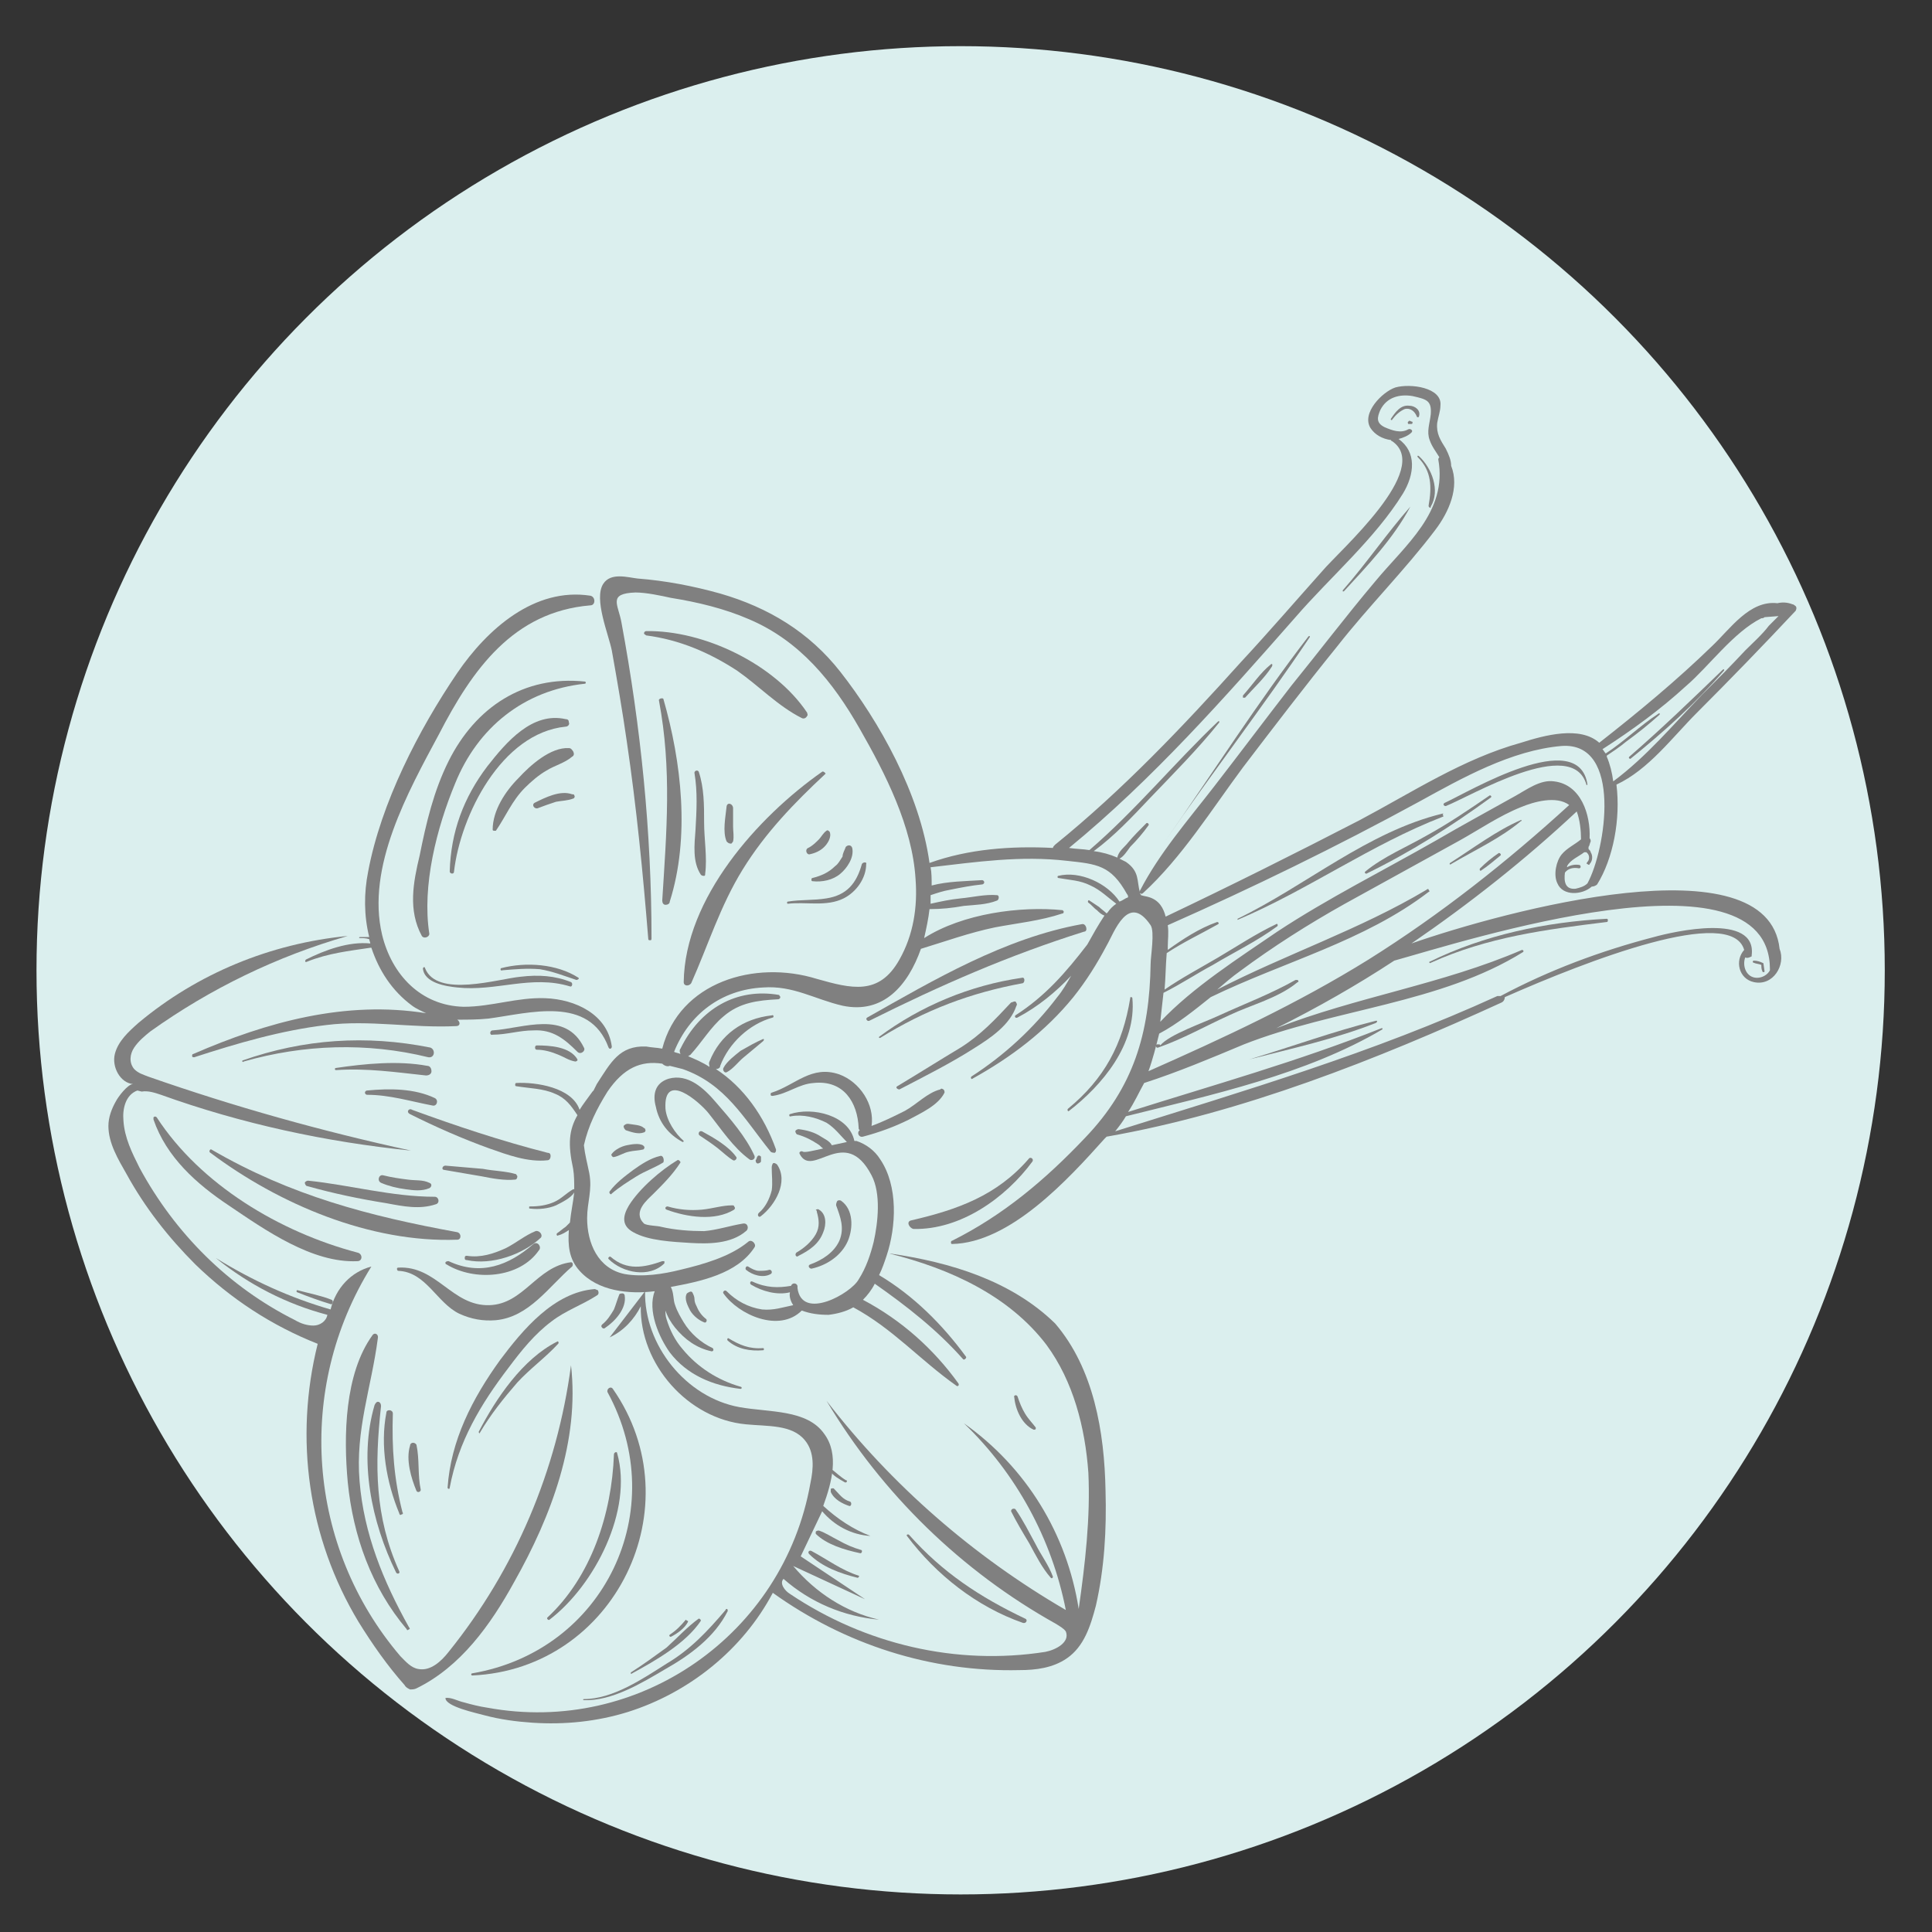 <?xml version="1.0" encoding="utf-8"?>
<!-- Generator: Adobe Illustrator 24.3.0, SVG Export Plug-In . SVG Version: 6.00 Build 0)  -->
<svg version="1.1" id="Layer_1" xmlns="http://www.w3.org/2000/svg" xmlns:xlink="http://www.w3.org/1999/xlink" x="0px" y="0px"
	 viewBox="0 0 180 180" style="enable-background:new 0 0 180 180;" xml:space="preserve">
<rect x="0" y="0" width="180" height="180" fill="#333333" stroke="none"/>
<style type="text/css">
	.st0{fill:#DBEFEE;}
	.st1{fill:#808080;}
</style>
<circle class="st0" cx="89.5" cy="90.4" r="86.1"/>
<g>
	<path class="st1" d="M45.6,121.6c-3.5,0.1-4.9-3.7-8.5-3.5c-0.2,0-0.1,0.3,0,0.3c2.6,0.1,3.6,3,5.7,4c1.1,0.5,2.2,0.7,3.4,0.6
		c3.1-0.3,4.9-3.1,7.1-5c0.1-0.1,0.1-0.4-0.1-0.4C50,118,48.8,121.5,45.6,121.6z"/>
	<path class="st1" d="M42.6,62.7c-3.6,5.3-7.1,12.1-8.3,18.5c-0.4,2-0.4,4.1,0.1,6.1c-0.3,0-0.6,0-0.9,0c0,0-0.1,0.1,0,0.1
		c0.3,0,0.6,0,0.9,0.1c0,0.1,0.1,0.3,0.1,0.4c-2-0.2-4.2,0.6-6,1.5c-0.1,0.1-0.1,0.3,0.1,0.2c2-0.8,3.9-1,5.9-1.3c0,0,0.1,0,0.1,0
		c0.7,2.1,1.9,4,3.8,5.4c0.4,0.3,0.9,0.5,1.3,0.7c-7.5-1.2-14.8,0.8-21.7,3.8c-0.1,0-0.1,0.1-0.1,0.2c0,0.1,0.1,0.1,0.2,0.1
		c4-1.3,8.1-2.5,12.3-3c4-0.5,8,0.3,12.1,0.1c0.4,0,0.4-0.4,0.1-0.6c1,0,1.9,0,2.9-0.1c3.8-0.5,9.4-2.2,11.2,2.7
		c0.1,0.2,0.3,0.1,0.3-0.1c-0.4-3-3.4-4.4-6.2-4.5c-2.6-0.1-5,0.8-7.6,0.8c-4-0.1-6.7-3-7.6-6.7c-1.5-6.3,2.4-13.3,5.3-18.7
		c3.1-6,6.9-11.4,14.1-12c0.5,0,0.5-0.8,0-0.9C49.8,54.7,45.4,58.6,42.6,62.7z"/>
	<path class="st1" d="M55.4,120.1c-3.8,0.3-6.7,3.8-8.8,6.6c-2.6,3.6-4.6,7.5-4.9,11.9c0,0.1,0.2,0.2,0.2,0
		c0.8-4.3,2.9-7.8,5.5-11.2c1.2-1.6,2.4-3.1,4-4.3c1.3-1,2.8-1.5,4.2-2.4c0.2-0.1,0.2-0.3,0.1-0.5C55.6,120.2,55.5,120.1,55.4,120.1
		z"/>
	<path class="st1" d="M14.3,104.3c1.2,3.5,4,6,7,8c3.4,2.3,7.8,5.4,12,5.2c0.5,0,0.5-0.7,0-0.8c-7.2-1.9-14.6-6.3-18.7-12.6
		c-0.1-0.1-0.2-0.1-0.3,0C14.3,104.1,14.3,104.2,14.3,104.3z"/>
	<path class="st1" d="M76.6,71.9c-6,4.2-12.8,11.8-12.9,19.6c0,0.4,0.5,0.4,0.7,0.1c1.6-3.6,2.7-7.2,4.8-10.6s4.8-6.2,7.7-8.9
		C77,72.1,76.7,71.8,76.6,71.9z"/>
	<path class="st1" d="M60.2,58.8c-0.1,0-0.2,0.1-0.2,0.2c0,0.1,0.1,0.1,0.2,0.2c3.1,0.4,5.9,1.6,8.5,3.3c2,1.4,3.8,3.3,6,4.4
		c0.2,0.1,0.4,0,0.5-0.2c0.1-0.1,0-0.2,0-0.3C72.2,61.9,65.6,58.7,60.2,58.8z"/>
	<path class="st1" d="M95.9,107.9c-3,3.5-6.7,4.8-11,5.8c-0.5,0.1-0.2,0.7,0.2,0.8c4.4,0.1,8.6-2.9,11.1-6.3
		C96.3,108,96.1,107.8,95.9,107.9z"/>
	<path class="st1" d="M63.1,108.1c-1.5,0.9-3.5,2.6-4.5,4.2c-0.6,1-0.7,1.9,0.4,2.5c1.4,0.8,3.7,0.9,5.3,1c1.7,0.1,3.8,0.1,5.2-1.1
		c0.3-0.2,0.2-0.8-0.3-0.7c-1.2,0.2-2.4,0.6-3.6,0.7c-1.3,0-2.7-0.1-4-0.4c-0.3-0.1-1.3-0.1-1.6-0.3c-1.1-1.1,0.3-2.2,0.9-2.8
		c0.9-0.9,1.8-1.8,2.5-2.9C63.4,108.2,63.2,108,63.1,108.1z"/>
	<path class="st1" d="M130,36.1c-1.2,0.4-3.2,2.4-2.3,3.8c0.4,0.6,1.1,1,1.9,1.1c0,0,0,0.1,0.1,0.1c3.8,2.6-4.9,10.2-6.5,12.1
		c-2.5,2.8-5,5.7-7.6,8.5c-5.4,6-11,11.9-17.3,17c-0.1,0.1-0.2,0.2-0.2,0.3c-3.9-0.2-7.9,0.1-11.5,1.4c-0.9-6.5-4.7-13.2-8.3-17.8
		c-2.9-3.7-6.7-6-11.2-7.3c-2.5-0.7-5.1-1.2-7.7-1.4c-0.9-0.1-2.5-0.6-3.2,0.5c-0.9,1.4,0.5,4.7,0.8,6.2c0.5,2.8,1,5.7,1.4,8.5
		c0.9,6.1,1.5,12.2,2,18.4c0,0.1,0.1,0.1,0.2,0.1c0.1,0,0.1-0.1,0.1-0.2c0-9.9-1-19.7-2.8-29.4c-0.3-1.7-1.3-2.7,1.3-2.8
		c1,0,2.4,0.3,3.3,0.5c2.5,0.4,5,1,7.3,2c4.7,2,7.8,5.8,10.3,10.2c2.4,4.2,4.9,9.1,5.2,14c0.2,2.6-0.2,5.2-1.5,7.5
		c-1.9,3.4-4.5,2.7-7.7,1.8c-5.8-1.8-12.8,0.3-14.4,6.5c-0.5-0.1-1-0.1-1.5-0.2c-2.5-0.1-3.3,1.5-4.6,3.5c-0.1,0.2-0.2,0.4-0.3,0.6
		c0,0,0,0-0.1,0.1c-0.5,0.7-0.9,1.2-1.2,1.7c-0.7-2.1-4.1-2.6-5.9-2.5c-0.1,0-0.1,0.1-0.1,0.2c0,0.1,0.1,0.1,0.1,0.1
		c1.2,0.2,2.5,0.2,3.6,0.7c1,0.4,1.5,1.1,2.1,2c-0.8,1.4-0.9,2.7-0.4,5c0.1,0.6,0.1,1.3,0.1,1.9c0,0-0.1,0-0.1,0
		c-0.7,0.4-1.1,0.9-1.8,1.2c-0.7,0.3-1.4,0.4-2.2,0.4c-0.1,0-0.1,0-0.1,0.1c0,0.1,0,0.1,0.1,0.1c0.8,0.1,1.7,0,2.4-0.3
		c0.6-0.3,1.4-0.7,1.7-1.2c-0.1,0.9-0.3,1.8-0.4,2.8c-0.1,0.1-0.3,0.3-0.4,0.4c-0.3,0.2-0.5,0.4-0.8,0.6c-0.1,0.1,0,0.3,0.1,0.2
		c0.4-0.1,0.7-0.3,1-0.5l0,0c-0.1,1.4,0,2.7,1,3.8c1.7,1.9,4.6,2.2,7,1.9c-0.7,1.8,0.4,4.3,1.4,5.7c1.6,2.1,4,3.1,6.6,3.4
		c0,0,0.1,0,0.1-0.1c0,0,0-0.1-0.1-0.1c-2.1-0.6-4-1.8-5.4-3.5c-0.7-0.8-1.2-1.8-1.5-2.8c-0.1-0.3-0.1-0.5-0.1-0.8
		c0.2,0.6,0.5,1.1,0.9,1.6c0.9,1.1,2,1.9,3.4,2.2c0.2,0,0.2-0.2,0.1-0.3c-1.1-0.5-2.1-1.4-2.7-2.4c-0.3-0.5-0.6-1-0.8-1.6
		c-0.2-0.5-0.1-1.1-0.4-1.7c0,0,0,0,0,0c2.7-0.5,6.2-1.2,7.8-3.7c0.2-0.3-0.3-0.8-0.6-0.5c-1.7,1.4-4.2,2.1-6.3,2.6
		c-1.6,0.4-3.5,0.7-5.2,0.4c-2.5-0.5-3.5-2.9-3.5-5.2c0-1.5,0.5-2.6,0.2-4.2c-0.2-1-0.4-1.7-0.5-2.6c0.4-1.8,1.2-3.4,2.2-5
		c1.5-2.2,3.1-2.9,5.1-2.6c0.2,0.2,0.5,0.3,0.7,0.2c0,0,0,0,0,0c0.4,0.1,0.8,0.2,1.2,0.3c4,1.4,5.7,4.6,8.2,7.7
		c0.1,0.1,0.3,0.1,0.4,0.1c0.1-0.1,0.1-0.2,0.1-0.3c-1.1-3.1-3-5.8-5.6-7.5c0.2,0,0.4-0.1,0.4-0.3c0.8-2.1,2.7-3.9,4.9-4.5
		c0.1,0,0.1-0.3-0.1-0.2c-2.7,0.3-4.8,1.8-5.8,4.3c-0.1,0.2,0,0.3,0,0.5c-0.6-0.4-1.3-0.7-2-1c0.1,0,0.1-0.1,0.2-0.1
		c1.1-1.2,1.9-2.6,3.1-3.6c1.5-1.3,3.2-1.5,5.1-1.6c0.1,0,0.2-0.1,0.2-0.2c0-0.1-0.1-0.1-0.1-0.2c-4-0.7-7.4,1.3-9.2,5
		c-0.1,0.1-0.1,0.3,0,0.5c-0.2-0.1-0.4-0.1-0.6-0.2c1.4-3.5,4.4-5.8,8.3-6c2.8-0.2,4.8,1.1,7.4,1.7c3.8,0.8,6.1-1.9,7.3-5.3
		c2.3-0.7,4.5-1.5,6.9-2c2.1-0.4,4.2-0.6,6.3-1.3c0.1,0,0.1-0.1,0.1-0.2c0,0-0.1-0.1-0.1-0.1c-3.9-0.4-9.3,0.3-12.9,2.6
		c0.2-0.9,0.4-1.8,0.5-2.7c1.1,0,2.1-0.1,3.2-0.3c1-0.1,2.1-0.1,3.1-0.5c0.2-0.1,0.2-0.5,0-0.5c-1.1-0.1-2.3,0.2-3.4,0.3
		c-1,0.1-1.9,0.3-2.8,0.5c0-0.3,0-0.5,0-0.8c0.6-0.2,1.2-0.4,1.8-0.5c1-0.2,2-0.4,3-0.5c0.1,0,0.2-0.1,0.2-0.2
		c0-0.1-0.1-0.2-0.2-0.2c-1.5,0.1-3.2,0.1-4.7,0.5c0-0.6,0-1.2-0.1-1.7c4.3-0.5,8.4-1.1,12.7-0.6c2.8,0.3,4.1,0.4,5.6,3.1
		c0.1,0.1,0.1,0.2,0.1,0.3c-0.3,0.1-0.5,0.3-0.8,0.4c-1.1-1.7-3.7-2.9-5.7-2.4c-0.1,0-0.1,0.2,0,0.2c1.1,0.2,2,0.2,3,0.7
		c0.9,0.4,1.6,1.1,2.4,1.7c-0.3,0.2-0.6,0.5-0.8,0.8c0,0-0.1,0.1-0.1,0.1c-0.2-0.2-0.5-0.4-0.7-0.6c-0.3-0.2-0.6-0.4-0.9-0.6
		c-0.1-0.1-0.2,0.1-0.1,0.2c0.3,0.2,0.5,0.5,0.8,0.7c0.2,0.2,0.4,0.4,0.7,0.5c-0.6,0.9-1.1,1.8-1.6,2.7c-2,2.6-3.9,4.8-6.7,6.6
		c-0.1,0.1,0,0.3,0.2,0.2c1.9-1,3.6-2.4,5-3.9c-0.4,0.7-0.8,1.4-1.3,2c-2.2,2.9-4.9,5.4-8,7.4c-0.1,0.1,0,0.3,0.1,0.2
		c3.6-2,6.8-4.4,9.4-7.6c1.2-1.5,2.2-3.1,3.1-4.8c0.7-1.2,2-5,4.1-1.9c0.4,0.6,0,2.9,0,3.6c-0.1,6.5-1.6,11.5-6.1,16.2
		c-3.7,3.9-7.6,7.2-12.4,9.6c-0.1,0-0.1,0.1-0.1,0.2c0,0.1,0.1,0.1,0.1,0.1c5.4-0.1,10.8-6,14.2-9.8c0.1-0.1,0.1-0.1,0.2-0.2
		c12.6-2.2,25.2-7.2,36.8-12.5c0.2-0.1,0.3-0.3,0.3-0.5c7.7-3.4,21.1-8.6,22.3-4.4c-0.9,1-0.5,2.7,0.9,3c1.8,0.4,3-1.6,2.4-3.1
		c-1.1-10.2-25.7-3.5-34.3-0.5c5.4-3.7,10.6-7.8,15.4-12.3c0.3,0.8,0.4,1.8,0.4,2.6c-0.6,0.5-1.3,0.8-1.8,1.4
		c-0.5,0.6-0.8,1.9-0.4,2.7c0.5,1.2,2.3,1.1,3.2,0.3c0.2,0,0.4-0.1,0.5-0.2c1.5-2.4,2.2-6.1,1.8-9.3c3-1.4,5.2-4.4,7.5-6.7
		c3.1-3.1,6.2-6.3,9.2-9.5c0.1-0.2,0.1-0.4-0.1-0.5c0,0-0.1-0.1-0.2-0.1c-0.5-0.2-1-0.2-1.4-0.1c0,0,0,0,0,0c-2.6-0.3-4.4,2.4-6.1,4
		c-3.3,3.2-6.8,6.1-10.5,9c-1.8-1.6-5.1-0.7-7.3,0c-5.4,1.5-10.1,4.6-15,7.2c-6,3.1-12,6.1-18.1,9c-0.2-0.8-0.6-1.5-1.5-1.8
		c-0.3-0.1-0.5-0.1-0.8-0.2c0-0.1-0.1-0.1-0.1-0.2c0.1,0.1,0.2,0.1,0.3,0c3.6-3.3,6.4-7.8,9.3-11.7c2.9-3.8,5.8-7.6,8.8-11.3
		c2.9-3.7,6.3-7.1,9.1-10.8c1.3-1.7,2.3-4,1.5-6c0-0.5-0.2-1-0.5-1.6c-0.5-0.8-0.9-1.4-0.8-2.4c0.1-0.6,0.3-1.1,0.3-1.6
		C134.4,36.1,131.4,35.7,130,36.1z M164.9,90.3c0,0,0,0.1,0,0.1c-0.2,0.4-0.7,0.7-1.2,0.7c-1,0-1.4-1.1-1.1-1.9
		c0.2,0.1,0.4,0,0.6-0.1c0,0,0-0.1,0-0.1c0.5-4-7.3-2.2-9.1-1.7c-5,1.3-9.8,3.1-14.3,5.5c-0.1,0-0.2,0-0.3,0
		c-11.6,5.3-23.5,8.8-35.6,12.6c0.4-0.5,0.7-0.9,1-1.4c8-2,16.8-3.9,23.9-8.1c0,0,0-0.1,0-0.1c0,0,0,0-0.1,0
		c-7.8,3.1-15.7,5.3-23.6,7.8c0.6-0.9,1-1.8,1.5-2.7c3.1-1,6.2-2.3,9.3-3.6c8.4-3.3,18.3-3.8,26-8.6c0.1-0.1,0-0.2-0.1-0.2
		c-7.4,3.2-15.5,4.4-22.9,7.3c3.8-1.9,7.5-4,11-6.3C136.4,87.7,164.9,78.5,164.9,90.3z M127.5,89.4c-6.6,4.1-13.5,7.3-20.5,10.4
		c0.4-1.1,0.7-2.3,1-3.5c1.7-0.9,3.3-2.2,4.8-3.4c6.8-3.3,14.3-5.2,20.3-9.8c0.1,0,0.1-0.1,0-0.2c0-0.1-0.1-0.1-0.2,0l0,0
		c-6.2,3.7-13.1,6-19.5,9.3c0.7-0.6,1.4-1.2,2.1-1.7c3.1-2.3,6.4-4.4,9.8-6.3c3.6-2,7.1-3.9,10.7-5.9c1.8-1,3.7-2.3,5.7-3.1
		c1.2-0.5,3.3-1.1,4.5-0.2l0,0C140.4,80.3,134.2,85.2,127.5,89.4L127.5,89.4z M157.1,63.9c2.1-1.8,4.4-5,7-6.3c0.1,0,0.2,0,0.3-0.1
		l1.3-0.1l-0.9,0.9c-0.6,0.8-1.5,1.6-2.2,2.3c-1.3,1.4-2.6,2.7-4,4.1c-2.7,2.8-5.2,5.8-8.3,8.1c-0.1-0.8-0.3-1.6-0.6-2.3
		c0,0,0,0,0-0.1c0.6-0.4,1.2-0.8,1.8-1.3c1.1-0.8,2.1-1.6,3.1-2.5c0.1-0.1,0-0.2-0.1-0.1c-1.7,1.1-3.2,2.6-4.9,3.7
		c-0.1-0.1-0.2-0.3-0.3-0.4C152.1,68,154.7,66.1,157.1,63.9z M132.2,74.7c4-2.2,8.6-4.8,13.3-5.2c5.7-0.4,4.1,9.7,2.4,12.8
		c-0.3,0.3-0.7,0.4-1.1,0.5c-1,0.1-1.1-0.7-1-1.5c0.3-0.4,0.8-0.5,1.3-0.4c0.2,0,0.2-0.2,0.1-0.3c-0.4-0.1-0.9,0-1.2,0.2l0-0.1
		c0.3-0.6,1.1-0.9,1.6-1.3c0.1,0,0.1,0,0.2,0c0,0,0.1,0.1,0.1,0.1c0.2,0.2,0.2,0.6,0,0.8c-0.1,0.1-0.1,0.2,0,0.2
		c0.1,0.1,0.2,0.1,0.2,0c0.3-0.3,0.3-0.8,0.1-1.1c0-0.1-0.1-0.2-0.2-0.3c0,0,0,0,0,0c0-0.1,0-0.1,0-0.2c0.1-0.1,0.1-0.3,0.2-0.5
		c0-0.1,0-0.2-0.1-0.3c0.1-2.2-0.8-5-3.3-5.3c-1.3-0.2-2.6,0.8-3.7,1.4c-2.5,1.4-4.9,2.7-7.3,4.1c-4.9,2.8-10.1,5.4-14.8,8.5
		c-3.5,2.4-7.9,5.2-10.9,8.4c0.1-0.9,0.2-1.8,0.3-2.7c1.6-0.8,3.1-1.8,4.6-2.6c2-1.2,4.1-2.2,6-3.6c0.1-0.1,0-0.3-0.1-0.2
		c-1.9,0.9-3.7,2.1-5.4,3.1c-1.7,1-3.4,1.9-5,3c0.1-1.1,0.1-2.2,0.2-3.4c1.5-1,3.2-1.8,4.8-2.7c0.1-0.1,0-0.2-0.1-0.2
		c-1.7,0.6-3.2,1.6-4.6,2.6c0-0.1,0-0.2,0-0.3c0-0.6,0.1-1.3,0-2C116.7,82.7,124.5,78.9,132.2,74.7z M133.3,38.6
		c-0.1,0.9-0.4,1.6-0.1,2.4c0.2,0.6,0.6,1.1,0.9,1.6c-0.1,0.1-0.1,0.2-0.1,0.2c0.9,4.9-3.1,8-5.9,11.4c-2.7,3.2-5.2,6.5-7.8,9.7
		c-2.4,3.1-4.8,6.3-7.2,9.4c-2.4,3.1-5.1,6.2-6.9,9.7c0,0,0,0.1,0,0.1c-0.3-1,0-1.9-1.3-2.8c-0.2-0.1-0.4-0.2-0.6-0.3
		c0.4-0.2,0.7-0.7,1-1.1c0.6-0.6,1.2-1.3,1.7-2c0.1-0.1-0.1-0.3-0.2-0.2c-0.6,0.6-1.2,1.2-1.7,1.8c-0.3,0.4-0.9,0.8-1,1.4
		c-0.7-0.3-1.4-0.5-2.2-0.6c1.9-1.4,3.6-3.2,5.2-4.9c2.2-2.3,4.5-4.6,6.5-7.1c0,0,0-0.1,0-0.1c0,0-0.1,0-0.1,0
		c-4.1,3.9-7.7,8.3-12,12c-0.6-0.1-1.3-0.1-1.9-0.2c7.8-6.4,14.5-14,21.1-21.5c3.2-3.7,7.4-7.3,10-11.5c1.1-1.8,1.3-3.9-0.4-5.1
		c0.4-0.1,0.9-0.3,1.2-0.6c0.2-0.2-0.1-0.4-0.3-0.3c-0.7,0.4-1.5,0.1-2.2-0.2c-0.8-0.4-0.7-0.9-0.4-1.6c0.6-1.2,1.8-1.5,3-1.3
		C132.9,37.2,133.4,37.3,133.3,38.6L133.3,38.6z"/>
	<path class="st1" d="M62.3,100.5c-1.3,0.4-1.5,1.5-1.2,2.6c0.3,1.5,1.2,2.6,2.5,3.3c0.1,0,0.1-0.1,0.1-0.1c-0.8-0.7-1.6-1.9-1.7-3
		c-0.2-3.6,3.2-0.6,4,0.4c1.2,1.5,2.3,3.2,3.8,4.3c0.2,0.2,0.6,0,0.5-0.3c-0.8-1.8-2.3-3.5-3.6-5C65.6,101.4,64.1,100,62.3,100.5z"
		/>
	<path class="st1" d="M76.3,108.1C76.3,108.2,76.3,108.2,76.3,108.1C76.3,108.2,76.4,108.2,76.3,108.1
		C76.4,108.1,76.4,108.1,76.3,108.1C76.3,108.1,76.3,108.1,76.3,108.1z"/>
	<path class="st1" d="M73.6,103.8c-0.1,0-0.1,0.3,0.1,0.2c1.1-0.2,2.3,0.1,3.3,0.6c0.8,0.5,1.3,1.2,1.9,1.8
		c-0.5,0.1-0.9,0.2-1.4,0.3c-0.2-0.4-0.7-0.6-1-0.8c-0.6-0.4-1.3-0.6-2.1-0.7c-0.1,0-0.3,0.1-0.3,0.2c0,0.1,0.1,0.3,0.2,0.3
		c0.7,0.2,1.3,0.5,1.9,0.9c0.2,0.1,0.3,0.3,0.5,0.4c-0.9,0.2-1.7,0.4-1.9,0.3c-0.1-0.1-0.4,0-0.3,0.2c1.2,2.4,4.2-2.8,6.7,2
		c0.9,1.7,0.6,4.4,0.2,6.2c-0.3,1.2-0.7,2.4-1.4,3.5c-0.7,1.3-5.3,3.9-5.7,0.8c0-0.1,0-0.2,0-0.2c-0.1-0.3-0.5-0.3-0.6,0
		c0,0,0,0,0,0c-1.2,0.2-2.3,0.2-3.6-0.4c-0.2-0.1-0.3,0.2-0.1,0.3c1,0.6,2.4,1,3.6,0.7c-0.1,0.4,0.1,0.9,0.3,1.2
		c-1,0.2-1.8,0.5-2.9,0.4c-1.3-0.2-2.4-0.8-3.3-1.7c-0.2-0.2-0.4,0.1-0.3,0.2c1.4,2,5.2,3.7,7.3,1.6c0.8,0.3,1.6,0.4,2.5,0.4
		c0.8-0.1,1.6-0.3,2.3-0.7c3.7,2,6.2,4.9,9.6,7.3c0.1,0.1,0.3,0,0.2-0.2c-2.3-3.2-5.3-5.9-8.9-7.8c0.4-0.4,0.8-0.9,1.1-1.5
		c3,2.1,5.8,4.3,8.2,7c0.1,0.2,0.4-0.1,0.3-0.2c-2.2-3-4.9-5.7-8.1-7.6c0.3-0.6,0.5-1.2,0.7-1.8c0.9-2.7,1.1-6.5-0.6-9
		c-0.5-0.8-1.3-1.4-2.2-1.7c-0.1,0-0.1,0-0.2,0C79.1,103.9,75.7,103.1,73.6,103.8z"/>
	<path class="st1" d="M87.6,101.5c-1.2,0.3-2.2,1.4-3.3,2c-1,0.5-2,1-3.1,1.4c0.3-2-1.1-4.1-3-4.8c-2.6-0.9-4.1,1-6.3,1.7
		c-0.1,0-0.1,0.1-0.1,0.2c0,0.1,0.1,0.1,0.2,0.1c1.4-0.2,2.4-1.1,3.8-1.2c2.8-0.3,4.1,1.8,4.2,4.2c0,0.1,0,0.1,0.1,0.2
		c-0.3,0.2-0.1,0.7,0.3,0.6c1.5-0.4,2.9-0.9,4.3-1.6c1.1-0.6,2.7-1.3,3.3-2.5c0-0.1,0-0.2-0.1-0.3C87.7,101.4,87.7,101.4,87.6,101.5
		z"/>
	<path class="st1" d="M56.6,129.7c6,11-0.3,24.1-12.6,26.2c-0.1,0-0.1,0.1-0.1,0.1c0,0,0,0.1,0.1,0.1c13.3-0.6,20.7-15.8,13.1-26.7
		C56.9,129.1,56.5,129.4,56.6,129.7z"/>
	<path class="st1" d="M57.2,135.5c-0.2,5.5-2.1,11.4-6.2,15.2c-0.1,0.1,0.1,0.3,0.2,0.2c4.2-3.2,7.8-10.2,6.3-15.5
		C57.5,135.2,57.2,135.3,57.2,135.5z"/>
	<path class="st1" d="M34.7,124.4c-2.6,3.6-2.7,9.4-2.3,13.7c0.5,5,2.2,9.8,5.5,13.7c0,0.1,0.1,0.1,0.2,0c0.1,0,0.1-0.1,0-0.2
		c-2.4-4.3-4.2-8.7-4.6-13.6c-0.4-4.8,1.1-8.7,1.7-13.3C35.3,124.3,34.9,124.1,34.7,124.4z"/>
	<path class="st1" d="M34.9,130.9c-1.5,5.1-0.3,10.9,2,15.6c0.1,0.2,0.4,0.1,0.3-0.1c-2.3-5.1-2.3-9.9-1.7-15.4
		c0-0.2-0.1-0.4-0.3-0.4C35.1,130.6,35,130.7,34.9,130.9z"/>
	<path class="st1" d="M36,131.6c-0.6,3.1,0,6.5,1.2,9.4c0,0.1,0.1,0.2,0.2,0.1c0.1,0,0.2-0.1,0.1-0.2c-0.8-3.1-1-6-0.9-9.2
		C36.6,131.3,36,131.3,36,131.6z"/>
	<path class="st1" d="M38.2,134.7c-0.4,1.3,0.1,3,0.6,4.2c0.1,0.2,0.4,0.1,0.4-0.1c-0.3-1.4-0.1-2.8-0.4-4.2
		C38.6,134.3,38.2,134.4,38.2,134.7z"/>
	<path class="st1" d="M41.8,70.9c-1.4,2.8-2.1,5.8-2.7,8.8c-0.6,2.5-1.1,5.1,0.2,7.5c0.2,0.3,0.7,0.1,0.7-0.2
		c-0.7-4.5,0.7-9.9,2.4-14c2.1-5.2,6.4-8.7,12.1-9.3c0.1,0,0.1-0.2,0-0.2C48.8,62.9,44.3,65.9,41.8,70.9z"/>
	<path class="st1" d="M45.4,71.4c-2.2,2.9-3.4,6.1-3.5,9.8c0,0.2,0.4,0.3,0.4,0c0.6-5.2,4.4-12.9,10.4-13.5c0.2,0,0.4-0.2,0.3-0.4
		c0-0.2-0.1-0.3-0.3-0.3C49.6,66.3,47.2,69.1,45.4,71.4z"/>
	<path class="st1" d="M53,69.7c-1.7-0.1-3.6,1.6-4.7,2.8c-1.2,1.2-2.4,3-2.4,4.8c0,0.1,0.1,0.1,0.2,0.1c0,0,0.1,0,0.1,0
		c0.9-1.3,1.5-2.8,2.7-4c0.6-0.6,1.3-1.2,2-1.6c0.8-0.5,1.7-0.7,2.4-1.3c0.2-0.1,0.2-0.3,0.1-0.5C53.2,69.7,53.1,69.7,53,69.7z"/>
	<path class="st1" d="M49.8,74.8c-0.3,0.2,0,0.6,0.3,0.5c0.5-0.2,1.1-0.4,1.7-0.6c0.5-0.1,1.1-0.1,1.6-0.3c0.1,0,0.2-0.2,0.1-0.3
		c0-0.1-0.1-0.1-0.2-0.1C52.2,73.6,50.8,74.3,49.8,74.8z"/>
	<path class="st1" d="M61.4,65.3c1.2,6.4,0.7,12.2,0.3,18.6c0,0.2,0.1,0.4,0.3,0.4c0.2,0,0.4-0.1,0.4-0.3c1.9-6,1.1-13-0.6-18.9
		C61.7,65,61.3,65.1,61.4,65.3z"/>
	<path class="st1" d="M64.7,72c0.3,1.8,0.2,3.5,0.1,5.3c-0.1,1.4-0.3,3,0.5,4.2c0.1,0.1,0.2,0.1,0.3,0.1c0.1,0,0.1-0.1,0.1-0.2
		c0.2-1.5-0.1-3.2-0.1-4.8c0-1.6,0-3.2-0.5-4.7C65,71.7,64.7,71.8,64.7,72z"/>
	<path class="st1" d="M67.7,75.1c-0.1,1-0.4,2.4,0,3.3c0.1,0.1,0.2,0.2,0.4,0.2c0.1,0,0.1-0.1,0.2-0.2c0.1-0.5,0-0.9,0-1.4
		c0-0.6,0-1.1,0-1.7C68.3,74.9,67.8,74.7,67.7,75.1z"/>
	<path class="st1" d="M80.3,80.5c-0.5,1.8-1.4,2.9-3.3,3.2c-1.2,0.2-2.4,0.1-3.6,0.3c-0.1,0-0.1,0.2,0,0.2c1.7-0.2,3.6,0.3,5.2-0.5
		c1.2-0.6,2.1-1.9,2.1-3.2C80.8,80.3,80.4,80.3,80.3,80.5z"/>
	<path class="st1" d="M78.8,78.9c-0.1,0.3-0.3,0.6-0.3,0.9c-0.2,0.3-0.4,0.7-0.7,0.9c-0.6,0.6-1.3,0.9-2.1,1.1
		c-0.1,0-0.1,0.1-0.1,0.2c0,0.1,0.1,0.1,0.1,0.1c0.9,0.1,1.9-0.1,2.6-0.7c0.6-0.5,1.3-1.5,1.1-2.4C79.3,78.7,79,78.7,78.8,78.9z"/>
	<path class="st1" d="M77,77.4c-0.3,0.2-0.5,0.6-0.7,0.8c-0.3,0.3-0.6,0.6-1,0.8c-0.3,0.1-0.2,0.6,0.1,0.6c0.5-0.1,1-0.3,1.4-0.7
		c0.3-0.3,0.7-0.9,0.5-1.4C77.2,77.4,77.1,77.3,77,77.4C77,77.4,77,77.4,77,77.4z"/>
	<path class="st1" d="M94.2,93.4c-1.5,1.6-2.8,3-4.7,4.2c-2,1.2-3.9,2.4-5.9,3.6c-0.2,0.1,0,0.3,0.2,0.3c2.3-1.2,4.7-2.4,6.9-3.8
		c1.6-1,3.4-2.2,4-4c0.1-0.1,0-0.3-0.1-0.4C94.4,93.3,94.3,93.4,94.2,93.4z"/>
	<path class="st1" d="M100.8,86.1c-7.2,1.3-13.8,5.2-20,8.7c-0.2,0.1,0,0.4,0.2,0.3c6.6-3.3,13-6.1,20-8.3
		C101.4,86.8,101.2,86,100.8,86.1z"/>
	<path class="st1" d="M71.1,96.8c-0.7,0.3-1.4,0.7-2.1,1.1c-0.5,0.4-1.3,1-1.6,1.6c-0.1,0.2,0.1,0.5,0.3,0.4c0.6-0.3,1.1-1,1.6-1.4
		c0.6-0.5,1.2-1,1.8-1.5C71.2,96.9,71.2,96.8,71.1,96.8z"/>
	<path class="st1" d="M64,120.5c-0.3,0.5,0.1,1.2,0.3,1.6c0.3,0.5,0.8,0.9,1.3,1.1c0.2,0.1,0.3-0.2,0.2-0.3
		c-0.4-0.3-0.7-0.7-0.9-1.2c-0.1-0.2-0.2-0.4-0.2-0.7c0-0.2-0.1-0.4-0.2-0.6C64.4,120.3,64.3,120.3,64,120.5
		C64.1,120.4,64.1,120.4,64,120.5z"/>
	<path class="st1" d="M67.9,124.7c-0.1-0.1-0.2,0.1-0.1,0.2c0.9,0.8,2.1,1,3.3,0.9c0.1,0,0.1-0.2,0-0.2
		C69.8,125.7,68.9,125.3,67.9,124.7z"/>
	<path class="st1" d="M76,142.9c1,1,2.7,1.5,4.1,1.8c0.2,0.1,0.3-0.3,0.1-0.3c-0.7-0.2-1.4-0.5-2.1-0.9c-0.6-0.3-1.2-0.7-1.8-0.9
		c-0.1,0-0.2,0-0.3,0.1C76,142.8,76,142.9,76,142.9z"/>
	<path class="st1" d="M75.4,144.8c1.2,1.2,2.9,1.8,4.5,2.2c0.1,0,0.2-0.2,0.1-0.2c-1.6-0.5-2.9-1.5-4.4-2.3
		C75.4,144.4,75.2,144.6,75.4,144.8z"/>
	<path class="st1" d="M77.4,139c0.3,0.7,1.1,1.1,1.7,1.3c0.2,0.1,0.3-0.3,0.1-0.4c-0.7-0.2-1-0.7-1.5-1.2c-0.1-0.1-0.2,0-0.3,0
		C77.4,138.8,77.4,138.9,77.4,139z"/>
	<path class="st1" d="M77.3,137c0.3,0.5,0.9,0.8,1.4,1.1c0.2,0.1,0.3-0.2,0.1-0.2c-0.5-0.3-0.9-0.7-1.3-1c-0.1,0-0.1,0-0.2,0
		C77.3,136.9,77.3,137,77.3,137z"/>
	<path class="st1" d="M45.9,96c-0.3,0-0.3,0.5,0,0.4c1.3,0,2.5-0.4,3.8-0.4c1.8-0.1,2.9,0.8,4.1,2c0.3,0.3,0.8-0.1,0.6-0.4
		C52.7,94.1,48.8,95.8,45.9,96z"/>
	<path class="st1" d="M50,97.4c-0.2,0-0.2,0.4,0,0.4c0.7,0,1.4,0.2,2.1,0.5c0.5,0.2,0.9,0.5,1.5,0.6c0.1,0,0.2-0.1,0.2-0.1
		c0,0,0-0.1,0-0.1C53.1,97.5,51.2,97.4,50,97.4z"/>
	<path class="st1" d="M49.7,115.9c-2.3,2-4.9,3-7.9,1.6c-0.1,0-0.2,0-0.3,0.1c0,0.1,0,0.2,0.1,0.2c2.6,1.6,6.8,1.3,8.6-1.3
		C50.5,116.2,50.1,115.6,49.7,115.9z"/>
	<path class="st1" d="M49.9,114.7c-1,0.4-1.8,1.1-2.8,1.6c-1.1,0.5-2.3,0.9-3.6,0.7c-0.1,0-0.2,0-0.2,0.2c0,0.1,0,0.2,0.2,0.2
		c2.3,0.5,5.2-0.5,6.9-2.1C50.6,115,50.2,114.6,49.9,114.7z"/>
	<path class="st1" d="M22.6,98.8c0,0-0.1,0.1,0,0.1c0,0,0.1,0.1,0.1,0c5.6-1.6,11.5-1.8,17.2-0.4c0.6,0.1,0.7-0.7,0.2-0.9
		C34.1,96.4,28.3,96.8,22.6,98.8z"/>
	<path class="st1" d="M31.3,99.5c-0.1,0-0.1,0.1-0.1,0.1c0,0.1,0.1,0.1,0.1,0.1c2.9-0.2,5.6,0.2,8.4,0.5c0.2,0,0.5-0.1,0.5-0.4
		c0-0.2-0.1-0.5-0.4-0.5C37.1,98.8,34,99.1,31.3,99.5z"/>
	<path class="st1" d="M34.2,101.6c-0.1,0-0.2,0.1-0.2,0.2s0.1,0.2,0.2,0.2c2.1,0,4,0.6,6.1,1c0.4,0.1,0.6-0.5,0.2-0.7
		C38.6,101.4,36.3,101.4,34.2,101.6z"/>
	<path class="st1" d="M38.2,103.8c2.4,1.2,4.9,2.3,7.4,3.2c1.7,0.6,3.6,1.3,5.4,1.1c0.2,0,0.3-0.2,0.3-0.4c0-0.2-0.1-0.3-0.3-0.3
		c-4.3-1.1-8.5-2.5-12.6-4C38.1,103.2,37.8,103.6,38.2,103.8z"/>
	<path class="st1" d="M45,108.9c-1.2-0.1-2.3-0.2-3.5-0.3c-0.3,0-0.4,0.4-0.1,0.4c1.2,0.2,2.3,0.4,3.5,0.6c1,0.2,2.1,0.4,3.1,0.3
		c0.1,0,0.2-0.1,0.2-0.3c0-0.1-0.1-0.1-0.1-0.2C47.1,109.1,46,109.1,45,108.9z"/>
	<path class="st1" d="M19.6,107.4c6.4,4.8,14.9,8.4,23,8.1c0.4,0,0.4-0.6,0-0.7c-8.2-1.5-15.5-3.4-22.9-7.7
		C19.6,107,19.4,107.3,19.6,107.4z"/>
	<path class="st1" d="M40.5,111.5c-4,0-7.9-1.1-11.8-1.5c-0.1,0-0.3,0.1-0.3,0.2c0,0.1,0.1,0.3,0.2,0.3c2.5,0.7,4.9,1.2,7.4,1.6
		c1.6,0.3,3.1,0.6,4.6,0.1C41,112.1,40.9,111.5,40.5,111.5z"/>
	<path class="st1" d="M38,109.9c-0.8-0.1-1.5-0.2-2.3-0.4c-0.4-0.1-0.6,0.5-0.2,0.7c0.7,0.3,1.5,0.5,2.3,0.6
		c0.7,0.1,1.5,0.2,2.2-0.1c0.2-0.1,0.3-0.4,0-0.5C39.4,109.9,38.7,110,38,109.9z"/>
	<path class="st1" d="M57.7,120.6c-0.2,0.5-0.3,0.9-0.5,1.4c-0.3,0.5-0.6,1-1.1,1.4c-0.1,0.1-0.1,0.2,0,0.3c0.1,0.1,0.2,0.1,0.3,0
		l0,0c0.9-0.6,2-1.8,1.8-3c0-0.1-0.1-0.2-0.2-0.2C57.7,120.5,57.7,120.6,57.7,120.6z"/>
	<path class="st1" d="M61.5,107.7c-0.9,0.2-1.8,0.8-2.5,1.3c-0.8,0.6-1.6,1.2-2.2,2c-0.1,0.1,0.1,0.4,0.2,0.2
		c0.7-0.6,1.5-1.1,2.3-1.6c0.8-0.5,1.7-0.8,2.5-1.3C61.9,108.1,61.8,107.6,61.5,107.7z"/>
	<path class="st1" d="M58.4,106.7c-0.5,0.1-1.1,0.4-1.4,0.8c-0.1,0.1,0,0.2,0.1,0.3c0,0,0.1,0,0.1,0c0.5-0.1,0.9-0.4,1.4-0.5
		c0.4-0.1,0.9-0.1,1.3-0.2c0.1,0,0.2-0.2,0.1-0.3c0,0-0.1-0.1-0.1-0.1C59.5,106.5,58.9,106.6,58.4,106.7z"/>
	<path class="st1" d="M58.5,104.7c-0.2,0-0.3,0.1-0.4,0.2c0,0.2,0.1,0.3,0.2,0.4c0.6,0.2,1.2,0.4,1.7,0.2c0.1,0,0.2-0.2,0.1-0.3
		c0,0,0-0.1-0.1-0.1C59.7,104.8,59.1,104.8,58.5,104.7z"/>
	<path class="st1" d="M65.4,112.7c-1.1,0.1-2.2,0-3.2-0.3c-0.2,0-0.3,0.2-0.1,0.3c1.9,0.7,4.5,1.1,6.3,0c0.1-0.1,0.1-0.2,0-0.3
		c0-0.1-0.1-0.1-0.2-0.1C67.3,112.3,66.4,112.6,65.4,112.7z"/>
	<path class="st1" d="M65.9,110.2C65.9,110.3,65.9,110.3,65.9,110.2C66,110.3,66,110.3,65.9,110.2C66,110.2,66,110.2,65.9,110.2
		C65.9,110.2,65.9,110.2,65.9,110.2z"/>
	<path class="st1" d="M65.2,105.8c0.6,0.4,1.2,0.8,1.7,1.2c0.5,0.4,0.9,0.8,1.4,1.1c0.2,0.1,0.4-0.2,0.3-0.3c-0.7-1-2.1-1.8-3.2-2.4
		C65.1,105.3,65,105.7,65.2,105.8z"/>
	<path class="st1" d="M77.9,112.3c0.4,1.1,0.8,2.1,0.3,3.3c-0.5,1.1-1.6,1.8-2.7,2.2c-0.3,0.1-0.1,0.4,0.1,0.4
		c1.4-0.3,2.8-1.2,3.4-2.6c0.5-1.2,0.5-2.9-0.6-3.7c-0.1-0.1-0.3-0.1-0.4,0C77.9,112.1,77.9,112.2,77.9,112.3z"/>
	<path class="st1" d="M76.1,112.9c0.2,0.7,0.3,1.4-0.1,2.1c-0.4,0.7-1.1,1.3-1.8,1.7c-0.2,0.2,0,0.5,0.2,0.3c1-0.5,1.9-1.1,2.3-2.2
		c0.3-0.7,0.3-1.7-0.4-2.1c-0.1-0.1-0.2,0-0.3,0C76.1,112.8,76.1,112.8,76.1,112.9z"/>
	<path class="st1" d="M70.7,118.4c-0.3,0-0.7-0.2-1-0.4c-0.2-0.1-0.3,0.2-0.2,0.3c0.6,0.5,1.6,0.8,2.3,0.4c0.2-0.1,0.1-0.4-0.1-0.4
		C71.4,118.4,71,118.4,70.7,118.4z"/>
	<path class="st1" d="M71.9,108.8c0,0.7,0.1,1.4,0,2.1c-0.2,0.8-0.6,1.6-1.2,2.1c-0.2,0.2,0,0.5,0.2,0.3c1.3-1,2.6-3.2,1.5-4.8
		c-0.1-0.1-0.3-0.2-0.4-0.1C71.9,108.6,71.9,108.7,71.9,108.8z"/>
	<path class="st1" d="M70.6,107.7c-0.1,0.1-0.1,0.3-0.2,0.4c0,0.2,0.1,0.3,0.2,0.3c0.1,0,0.3-0.1,0.3-0.2c0-0.1,0-0.3,0-0.4
		c0-0.1-0.2-0.2-0.3-0.1C70.6,107.6,70.6,107.6,70.6,107.7z"/>
	<path class="st1" d="M13.2,101.7c0.6-0.1,1.2,0.1,1.8,0.3c7.5,2.7,15.4,4.4,23.3,5.2c-8.3-1.8-16.5-4.1-24.5-6.9
		c-0.5-0.2-0.9-0.3-1.3-0.7c-0.5-0.6-0.4-1.4,0-2s1-1.1,1.5-1.5c5.6-4,11.8-7,18.4-8.9c-7.2,0.7-14,3.5-19.5,8.1
		c-0.9,0.8-1.9,1.7-2.2,2.9c-0.3,1.2,0.5,2.7,1.7,2.8c-0.5,0-1.4,1.2-1.6,1.6c-0.4,0.7-0.7,1.5-0.7,2.3c0,1.6,0.9,3.1,1.7,4.5
		c1.7,3.1,3.9,5.9,6.4,8.4c3.3,3.2,7.1,5.7,11.4,7.4c-2.2,8.8-0.9,18.1,3.8,25.9c1.3,2.1,2.7,4.1,4.3,5.9c0.1,0.2,0.3,0.3,0.5,0.4
		c0.2,0,0.4,0,0.6-0.1c4.1-2,6.9-5.9,9.1-9.9c3.5-6.2,6.1-13.2,5.3-20.2c-1.3,9.8-5.2,19-11.4,26.7c-0.7,0.9-1.7,1.8-2.8,1.6
		c-0.7-0.1-1.2-0.7-1.7-1.2c-8.7-10.2-9.8-24.9-2.7-36.3c-1.9,0.5-3.3,2-3.8,4c-3.8-1.1-7.3-2.7-10.7-4.8c3.1,2.5,6.6,4.3,10.4,5.3
		c-0.1,0.6-0.7,1-1.3,1c-0.6,0-1.2-0.2-1.7-0.5c-6.2-3.1-11.2-8.1-14.5-14.2c-0.7-1.4-1.4-2.8-1.5-4.4c-0.1-1.1,0.2-2.4,1.3-2.8
		L13.2,101.7z"/>
	<path class="st1" d="M83,116.8l-0.1,0c5.6,1.4,11.1,3.9,14.6,8.5c2.5,3.4,3.6,7.7,3.9,11.9c0.2,4.2-0.3,8.5-0.9,12.7
		c-1.1-7-4.9-13.2-10.7-17.3c4.9,4.7,8.2,10.8,9.5,17.4c-8.6-5-16.2-11.6-22.3-19.5c5.2,8.7,12.6,15.9,21.4,20.8
		c0.3,0.2,0.7,0.4,0.9,0.7c0.4,1-0.9,1.7-1.9,1.9c-8.3,1.3-16.8-0.7-23.8-5.4c-0.5-0.3-1-1-0.6-1.4c2.5,2.2,5.6,3.5,8.9,3.8
		c-3.1-0.7-5.9-2.5-8-5l6.7,3.1l-6-4l2-4.2c1.1,1.3,2.7,2.2,4.5,2.3c-1.6-0.6-3.1-1.6-4.4-2.8c0.8-2.2,1.5-4.8,0.1-6.7
		c-1.6-2.3-5.1-2-7.9-2.5c-5-0.9-8.9-5.8-8.8-10.8l-3.3,4.3c1.3-0.6,2.3-1.7,2.9-2.9c-0.1,5.4,4.4,10.5,9.8,11c2,0.2,4.3,0,5.5,1.5
		c0.9,1.1,0.8,2.6,0.5,4c-2.5,14.1-16,23.5-30.1,20.9c-0.7-0.1-1.5-0.3-2.2-0.5c-0.5-0.1-1.2-0.5-1.7-0.4c0,0.8,2.9,1.4,3.6,1.6
		c1.5,0.4,3,0.6,4.5,0.7c3,0.2,6-0.1,8.9-1c5.7-1.8,10.7-5.8,13.5-11.1c6.7,4.8,14.7,7.4,23,7.2c1.5,0,3.1-0.2,4.4-1.1
		c1.6-1.1,2.2-3,2.7-4.9c0.8-3.5,1-7.1,0.9-10.7c-0.1-5.5-1.1-11.4-4.7-15.6C94.2,119.3,88.5,117.6,83,116.8z"/>
	<path class="st1" d="M133.2,89.6c-0.1,0,0,0.2,0.1,0.1c5.3-2.4,10.7-3.1,16.4-3.8c0.1,0,0.1-0.1,0.1-0.2c0-0.1-0.1-0.1-0.1-0.1
		C144,85.9,138.3,87.1,133.2,89.6z"/>
	<path class="st1" d="M128.2,95.1c-4,1-7.8,2.4-11.8,3.6c0,0,0,0,0,0s0,0,0,0c3.9-1,8-1.9,11.8-3.4c0,0,0.1-0.1,0.1-0.1
		C128.3,95.1,128.3,95.1,128.2,95.1L128.2,95.1z"/>
	<path class="st1" d="M120.7,91.3c-2.3,1.3-4.7,2.2-7.1,3.3c-1.5,0.7-4.7,1.8-5.5,2.8c0,0,0-0.1-0.1-0.1l-0.2,0
		c-0.2,0-0.1,0.4,0.1,0.3c2.3-0.8,4.4-2,6.6-3c2.1-1,4.6-1.6,6.4-3.1c0.1,0,0.1-0.1,0-0.2C120.8,91.3,120.8,91.3,120.7,91.3z"/>
	<path class="st1" d="M141.7,76.4c-2.3,1-4.4,2.6-6.6,4c-0.1,0.1,0,0.2,0.1,0.1c2.2-1.3,4.6-2.4,6.5-4
		C141.8,76.5,141.8,76.4,141.7,76.4z"/>
	<path class="st1" d="M139.6,79.5c-0.6,0.4-1.2,0.9-1.7,1.4c-0.1,0.1,0,0.3,0.1,0.2c0.6-0.4,1.2-0.9,1.8-1.4
		C139.9,79.6,139.7,79.4,139.6,79.5z"/>
	<path class="st1" d="M134.4,75.8c-7,1.7-12.7,6.7-19.1,9.8c0,0,0,0.1,0,0.1c6.6-2.8,12.4-7,19.1-9.6c0.1,0,0.1-0.1,0-0.2
		C134.5,75.8,134.5,75.8,134.4,75.8z"/>
	<path class="st1" d="M134.6,74.8c-0.2,0.1-0.1,0.3,0.1,0.3c2.3-0.9,11.8-6.6,13.1-2c0,0.1,0.1,0,0.1,0
		C147.1,67.6,136.8,73.8,134.6,74.8z"/>
	<path class="st1" d="M138.8,74.1c-1.9,1.3-3.8,2.6-5.8,3.7c-1.9,1.1-4.1,2-5.8,3.4c-0.1,0.1,0,0.2,0.1,0.2c4.1-2,7.9-4.4,11.6-7.1
		C139,74.2,138.9,74.1,138.8,74.1z"/>
	<path class="st1" d="M163.4,89.5c0,0-0.1,0-0.1,0.1c0,0,0,0.1,0.1,0.1l0,0c0.2,0.1,0.5,0.1,0.7,0.2c0,0.2,0,0.4,0.1,0.6
		c0,0.1,0.2,0.1,0.2,0l-0.1-0.7c0,0,0-0.1-0.1-0.1C164,89.6,163.7,89.5,163.4,89.5z"/>
	<path class="st1" d="M160.5,62.4c-2.9,2.8-5.7,5.5-8.7,8.1c-0.1,0.1,0,0.2,0.1,0.2c3.1-2.5,6.1-5.2,8.7-8.2
		C160.7,62.4,160.6,62.3,160.5,62.4z"/>
	<path class="st1" d="M121.9,59.3c-4.7,6.1-8.9,12.7-13.3,19c0,0,0,0.1,0,0c4.4-6.4,9.1-12.5,13.4-18.9
		C122.1,59.3,122,59.2,121.9,59.3z"/>
	<path class="st1" d="M118.4,61.9c-1,0.8-1.7,1.9-2.6,2.9c0,0.1,0,0.1,0,0.2c0.1,0,0.1,0,0.2,0l0,0c0.8-0.9,1.8-1.8,2.5-2.9
		C118.6,61.9,118.5,61.8,118.4,61.9z"/>
	<path class="st1" d="M131.4,47.2c-2.2,2.5-4.1,5.3-6.3,7.8c0,0,0,0.1,0,0.1c0,0,0.1,0,0.1,0C127.4,52.7,129.8,50.2,131.4,47.2
		C131.5,47.2,131.4,47.2,131.4,47.2z"/>
	<path class="st1" d="M131.3,37.8c-0.8-0.1-1.3,0.6-1.7,1.2c-0.1,0.1,0.1,0.2,0.1,0.1c0.3-0.4,0.7-0.8,1.2-1
		c0.5-0.1,0.9,0.2,1.1,0.7c0,0.1,0.2,0.1,0.2,0C132.4,38.2,131.8,37.8,131.3,37.8z"/>
	<path class="st1" d="M131.2,39.5c0.1,0,0.2,0,0.3,0c0,0,0.1,0,0.1-0.1c0,0,0-0.1,0-0.1c-0.1,0-0.2-0.1-0.3-0.1
		C131.2,39.3,131.1,39.3,131.2,39.5C131.1,39.4,131.2,39.5,131.2,39.5z"/>
	<path class="st1" d="M132.1,42.6c1.3,1.3,1.3,2.8,1,4.5c0,0.1,0,0.1,0.1,0.2c0.1,0,0.1,0,0.1-0.1c0.9-1.5,0.1-3.6-1.1-4.7
		C132.1,42.4,132,42.5,132.1,42.6z"/>
	<path class="st1" d="M95.2,91.1c-4.8,0.7-9.4,2.6-13.3,5.5c0,0,0,0.1,0,0.1c0,0,0.1,0,0.1,0c4.2-2.6,8.4-4.2,13.3-5.1
		C95.5,91.5,95.5,91,95.2,91.1z"/>
	<path class="st1" d="M94.2,140.8c0.5,1,1.1,2,1.7,3c0.6,1.1,1.2,2.3,2,3.2c0.1,0.1,0.2,0,0.2-0.1c-0.4-1.1-1.1-2-1.6-3
		c-0.6-1.1-1.2-2.3-1.9-3.3C94.4,140.5,94.2,140.6,94.2,140.8z"/>
	<path class="st1" d="M84.5,143.1c2.7,3.6,6.5,6.6,10.8,8.1c0.3,0.1,0.5-0.3,0.2-0.4c-4.2-2-7.7-4.3-10.8-7.8
		C84.6,142.9,84.4,143,84.5,143.1z"/>
	<path class="st1" d="M94.5,130.2c0.1,1.1,0.7,2.5,1.8,3c0.1,0,0.2,0,0.2-0.1c0,0,0-0.1,0-0.1c-0.3-0.4-0.7-0.8-1-1.3
		c-0.3-0.5-0.5-1-0.7-1.6C94.7,129.9,94.4,130,94.5,130.2z"/>
	<path class="st1" d="M51.9,125c-3.2,1.6-5.7,5.3-7.3,8.4c0,0.1,0.1,0.2,0.1,0.1c1-1.7,2.2-3.2,3.5-4.7c1.2-1.3,2.6-2.3,3.8-3.6
		C52.1,125.1,52,124.9,51.9,125z"/>
	<path class="st1" d="M67.6,150c-1.7,2-3.3,3.7-5.5,5c-2.2,1.4-5,3.3-7.7,3.3c-0.1,0-0.1,0.1,0,0.1c2.6,0.1,5.4-1.6,7.6-2.9
		c2.3-1.3,4.6-3,5.8-5.4c0-0.1,0-0.2-0.1-0.2C67.7,149.9,67.6,149.9,67.6,150z"/>
	<path class="st1" d="M65.1,150.8c-1.1,0.8-2,1.8-3,2.7c-1.1,0.8-2.2,1.6-3.3,2.3c-0.1,0.1,0,0.2,0.1,0.1c2.2-1.2,5-2.8,6.4-4.9
		C65.3,150.9,65.2,150.8,65.1,150.8z"/>
	<path class="st1" d="M63.9,150.9c-0.5,0.6-0.9,1-1.5,1.4c-0.1,0.1,0,0.2,0.1,0.2c0.6-0.3,1.3-0.8,1.6-1.4c0-0.1,0-0.1-0.1-0.1
		C63.9,150.9,63.9,150.9,63.9,150.9z"/>
	<path class="st1" d="M48.5,91c-2.1,0.2-7.8,2-8.9-0.8c0-0.1-0.1-0.1-0.1-0.1c0,0-0.1,0.1-0.1,0.1c0.1,1.4,2.2,1.7,3.2,1.8
		c3.6,0.4,6.9-1.2,10.5-0.1c0.2,0.1,0.3-0.3,0.1-0.4C51.7,90.9,50.2,90.8,48.5,91z"/>
	<path class="st1" d="M46.7,90.2c-0.1,0-0.1,0.3,0.1,0.2c1.2-0.1,2.3-0.2,3.5-0.1c1.2,0.2,2.2,0.6,3.4,1c0.1,0,0.3-0.1,0.2-0.2
		C51.9,89.8,49,89.6,46.7,90.2z"/>
	<path class="st1" d="M27.7,120.4c1,0.4,2.1,0.8,3.1,1.1c0.2,0.1,0.3-0.3,0.1-0.4c-1-0.4-2.1-0.6-3.2-0.9
		C27.6,120.2,27.6,120.4,27.7,120.4z"/>
	<path class="st1" d="M61.7,117.5c-1.7,0.6-3.3,0.9-4.8-0.4c-0.1-0.1-0.3,0.1-0.2,0.2c1.3,1.3,3.8,1.8,5.2,0.4c0-0.1,0-0.2,0-0.2
		C61.8,117.5,61.7,117.5,61.7,117.5z"/>
	<path class="st1" d="M105.3,93c-0.7,4.3-2.4,7.5-5.8,10.3c-0.1,0.1,0,0.3,0.1,0.2c3.1-2.4,6.3-6.2,5.9-10.5c0-0.1-0.1-0.1-0.1-0.1
		C105.3,92.9,105.3,92.9,105.3,93z"/>
</g>
</svg>
